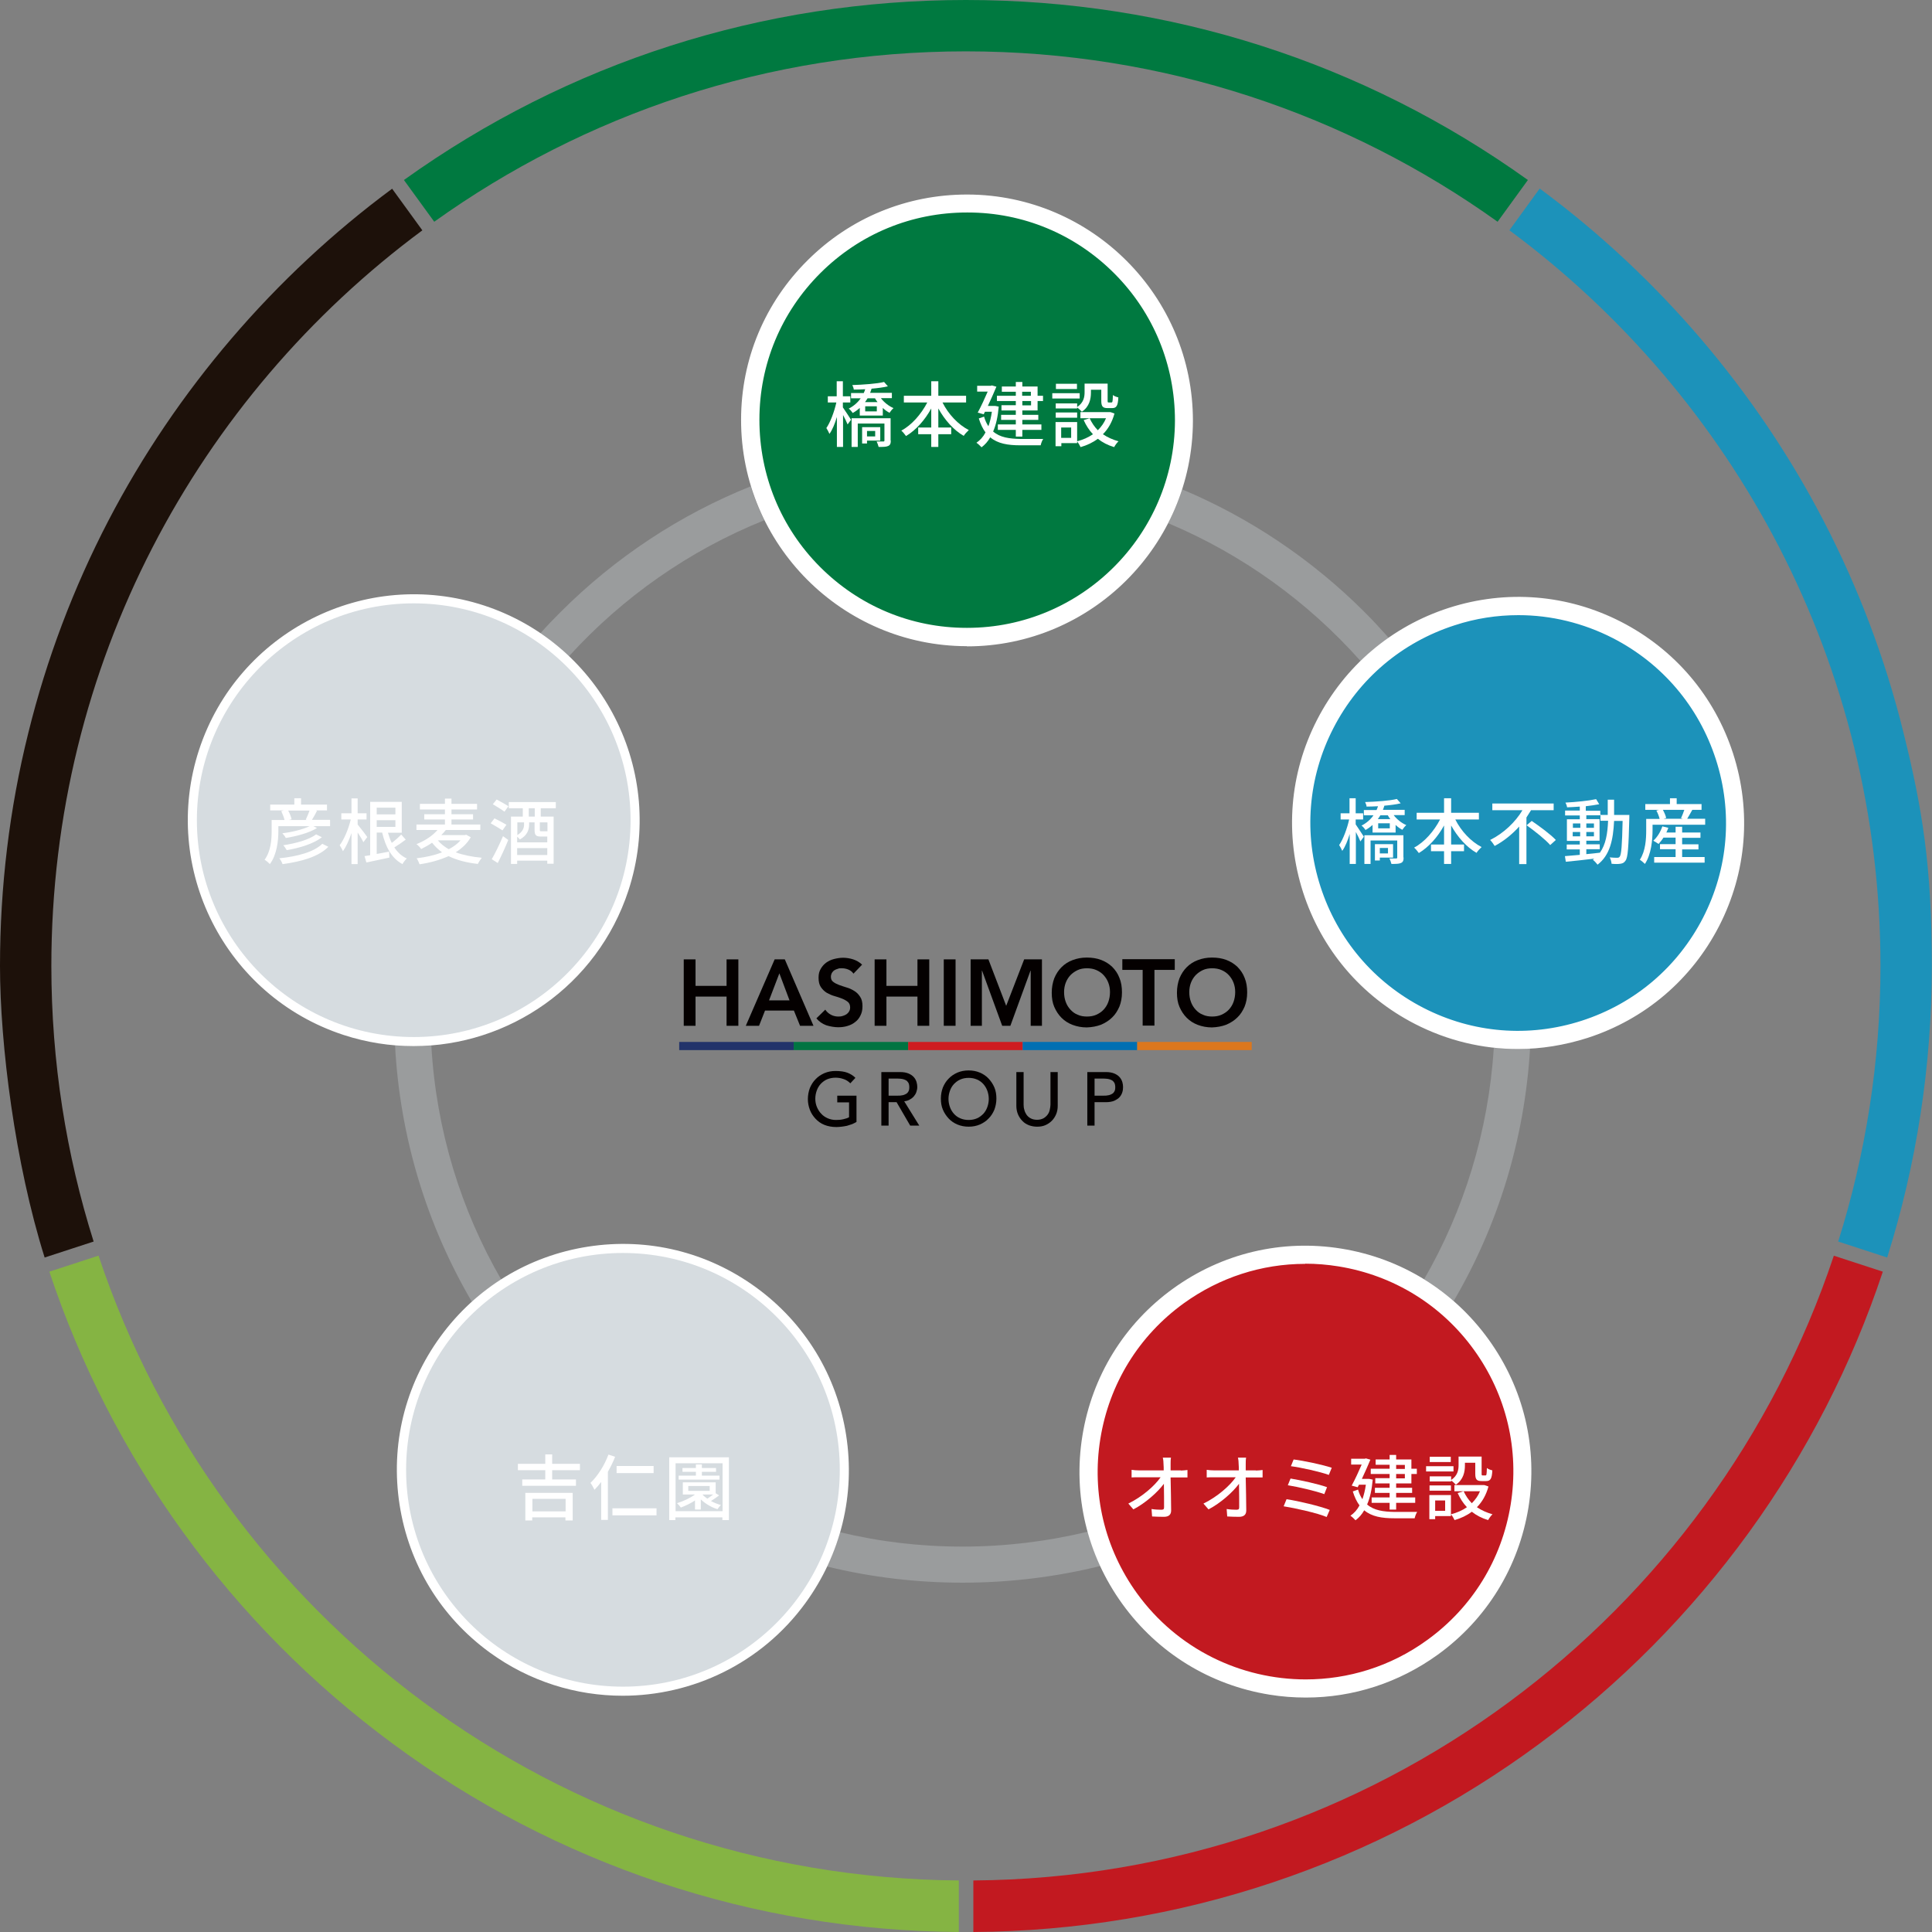 <?xml version="1.0" encoding="UTF-8"?>
<svg id="_レイヤー_1" data-name="レイヤー_1" xmlns="http://www.w3.org/2000/svg" version="1.1" viewBox="0 0 1064.7 1064.7">
  <rect x="0" y="0" width="1064.7" height="1064.7" fill="#808080" stroke="none"/>
  <!-- Generator: Adobe Illustrator 29.5.1, SVG Export Plug-In . SVG Version: 2.1.0 Build 141)  -->
  <defs>
    <style>
      .st0 {
        fill: #85b443;
      }

      .st1 {
        fill: #d34136;
      }

      .st2 {
        opacity: .3;
      }

      .st3 {
        fill: #22336a;
      }

      .st4 {
        fill: #1d110a;
      }

      .st5 {
        fill: #fff;
      }

      .st6 {
        fill: #dc771d;
      }

      .st7 {
        fill: #1c92ba;
      }

      .st8 {
        fill: #007442;
      }

      .st9 {
        fill: #d6dce0;
      }

      .st10 {
        fill: #c21920;
      }

      .st11 {
        isolation: isolate;
      }

      .st12 {
        fill: #006fb2;
      }

      .st13 {
        fill: #040000;
      }

      .st14 {
        fill: #007940;
      }

      .st15 {
        fill: #ce1c20;
      }
    </style>
  </defs>
  <g>
    <path class="st14" d="M825.3,122.2l16.7-23C751.4,34.3,644.4,0,532.3,0s-219.1,34.3-309.7,99.2l16.7,23c82.6-59.1,183.7-93.9,293-93.9s210.4,34.8,293,93.9Z"/>
    <path class="st10" d="M536.4,1036.3v28.4c56.5-.4,112.1-9.6,165.2-27.4,52.6-17.6,102-43.3,146.8-76.4,44.3-32.7,83.1-71.9,115.4-116.4,31.9-44,56.7-92.3,73.8-143.7l-27-8.8c-66.4,198.9-253.3,342.6-474.1,344.3Z"/>
    <path class="st7" d="M1036.3,532.3c0,52.9-8.2,104-23.3,151.9l27,8.8c16.3-51.8,24.6-105.8,24.6-160.7s-5.2-86.7-15.6-128.5c-10-40.6-24.9-80-44.2-117.1-37.2-71.6-91.2-134.7-156.3-182.8l-16.7,23c124,91.8,204.5,239.2,204.5,405.4Z"/>
    <path class="st4" d="M232.8,127l-16.7-23c-65,48.1-119,111.2-156.3,182.8-19.3,37.1-34.2,76.5-44.2,117.1C5.2,445.6,0,488.9,0,532.3s8.3,108.9,24.6,160.7l27-8.8c-15.1-47.9-23.3-99-23.3-151.9,0-166.2,80.4-313.5,204.5-405.4Z"/>
    <path class="st0" d="M54.2,692l-27,8.8c17.1,51.4,41.9,99.7,73.8,143.7,32.3,44.6,71.1,83.7,115.4,116.4,44.8,33.1,94.2,58.8,146.8,76.4,53.1,17.8,108.7,27,165.2,27.4v-28.4c-220.8-1.7-407.7-145.4-474.1-344.3Z"/>
  </g>
  <g>
    <g>
      <path class="st13" d="M376.8,528.7h6.5v14.6h17.1v-14.6h6.5v36.6h-6.5v-16.1h-17.1v16.1h-6.5v-36.6Z"/>
      <path class="st13" d="M426.9,528.7h5.6l15.8,36.6h-7.4l-3.4-8.4h-15.9l-3.3,8.4h-7.3l15.9-36.6ZM435.1,551.3l-5.6-14.9-5.7,14.9h11.4Z"/>
      <path class="st13" d="M470.3,536.5c-.7-1-1.6-1.7-2.8-2.2-1.2-.5-2.4-.7-3.6-.7s-1.5,0-2.2.3c-.7.2-1.3.4-1.9.8-.6.4-1,.9-1.4,1.5-.3.6-.5,1.3-.5,2.1,0,1.2.4,2.2,1.3,2.8.9.7,1.9,1.2,3.2,1.7,1.3.5,2.7.9,4.2,1.4,1.5.4,2.9,1.1,4.2,1.9,1.3.8,2.3,1.8,3.2,3.2.9,1.3,1.3,3,1.3,5.2s-.4,3.7-1.1,5.1c-.7,1.5-1.7,2.7-2.9,3.6-1.2,1-2.6,1.7-4.3,2.2-1.6.5-3.3.7-5.1.7s-4.5-.4-6.6-1.1c-2.1-.8-3.9-2-5.4-3.8l4.9-4.8c.8,1.2,1.8,2.1,3.1,2.8,1.3.7,2.7,1,4.1,1s1.5-.1,2.3-.3c.8-.2,1.4-.5,2.1-.9.6-.4,1.1-.9,1.5-1.6.4-.6.6-1.4.6-2.2,0-1.3-.4-2.4-1.3-3.1-.9-.7-1.9-1.3-3.2-1.8-1.3-.5-2.7-1-4.2-1.4-1.5-.4-2.9-1.1-4.2-1.8-1.3-.8-2.3-1.8-3.2-3.1-.9-1.3-1.3-3-1.3-5.2s.4-3.5,1.2-4.9c.8-1.4,1.8-2.5,3-3.4,1.3-.9,2.7-1.6,4.3-2,1.6-.4,3.3-.7,5-.7s3.8.3,5.6.9c1.8.6,3.4,1.5,4.9,2.9l-4.8,5Z"/>
      <path class="st13" d="M482,528.7h6.5v14.6h17.1v-14.6h6.5v36.6h-6.5v-16.1h-17.1v16.1h-6.5v-36.6Z"/>
      <path class="st13" d="M520.1,528.7h6.5v36.6h-6.5v-36.6Z"/>
      <path class="st13" d="M534.8,528.7h9.9l9.8,25.6,9.9-25.6h9.8v36.6h-6.2v-30.4h-.1l-11.1,30.4h-4.5l-11.1-30.4h-.1v30.4h-6.2v-36.6Z"/>
      <path class="st13" d="M579.6,547.1c0-2.9.5-5.6,1.4-8,1-2.4,2.3-4.4,4-6.1,1.7-1.7,3.7-3,6.1-3.9,2.4-.9,4.9-1.4,7.8-1.4,2.9,0,5.5.4,7.9,1.3,2.4.9,4.4,2.2,6.1,3.8,1.7,1.7,3.1,3.7,4,6.1,1,2.4,1.4,5,1.4,8s-.5,5.5-1.4,7.8c-1,2.3-2.3,4.4-4,6-1.7,1.7-3.8,3-6.1,4-2.4.9-5,1.4-7.9,1.5-2.8,0-5.4-.5-7.8-1.4-2.4-.9-4.4-2.2-6.1-3.9-1.7-1.7-3-3.7-4-6-1-2.3-1.4-4.9-1.4-7.8ZM586.4,546.7c0,2,.3,3.8.9,5.4.6,1.7,1.5,3.1,2.6,4.3,1.1,1.2,2.4,2.2,4,2.8,1.5.7,3.2,1,5.1,1s3.6-.3,5.2-1c1.5-.7,2.9-1.6,4-2.8,1.1-1.2,2-2.6,2.6-4.3.6-1.7.9-3.5.9-5.4s-.3-3.5-.9-5.1c-.6-1.6-1.5-3-2.6-4.2-1.1-1.2-2.4-2.1-4-2.8s-3.3-1-5.2-1-3.6.3-5.1,1c-1.5.7-2.8,1.6-4,2.8-1.1,1.2-2,2.6-2.6,4.2-.6,1.6-.9,3.3-.9,5.1Z"/>
      <path class="st13" d="M629.7,534.5h-11.2v-5.9h28.9v5.9h-11.2v30.7h-6.5v-30.7Z"/>
      <path class="st13" d="M648.6,547.1c0-2.9.5-5.6,1.4-8,1-2.4,2.3-4.4,4-6.1,1.7-1.7,3.7-3,6.1-3.9,2.4-.9,4.9-1.4,7.8-1.4,2.9,0,5.5.4,7.9,1.3,2.4.9,4.4,2.2,6.1,3.8,1.7,1.7,3.1,3.7,4,6.1,1,2.4,1.4,5,1.4,8s-.5,5.5-1.4,7.8c-1,2.3-2.3,4.4-4,6-1.7,1.7-3.8,3-6.1,4-2.4.9-5,1.4-7.9,1.5-2.8,0-5.4-.5-7.8-1.4-2.4-.9-4.4-2.2-6.1-3.9-1.7-1.7-3-3.7-4-6-1-2.3-1.4-4.9-1.4-7.8ZM655.4,546.7c0,2,.3,3.8.9,5.4.6,1.7,1.5,3.1,2.6,4.3,1.1,1.2,2.4,2.2,4,2.8,1.5.7,3.2,1,5.1,1s3.6-.3,5.2-1c1.5-.7,2.9-1.6,4-2.8,1.1-1.2,2-2.6,2.6-4.3.6-1.7.9-3.5.9-5.4s-.3-3.5-.9-5.1c-.6-1.6-1.5-3-2.6-4.2-1.1-1.2-2.4-2.1-4-2.8s-3.3-1-5.2-1-3.6.3-5.1,1c-1.5.7-2.8,1.6-4,2.8-1.1,1.2-2,2.6-2.6,4.2-.6,1.6-.9,3.3-.9,5.1Z"/>
    </g>
    <g class="st11">
      <path class="st13" d="M472,603.8v14.5c-.7.4-1.5.8-2.4,1.2-.9.3-1.9.6-2.8.9-1,.2-2,.4-3,.5-1,.1-2,.2-2.8.2-2.5,0-4.7-.4-6.7-1.2-2-.8-3.6-2-4.9-3.4-1.3-1.4-2.4-3-3.1-4.9-.7-1.9-1.1-3.8-1.1-5.9s.4-4.2,1.1-6.1c.8-1.9,1.8-3.5,3.2-4.9,1.3-1.4,3-2.5,4.8-3.3,1.9-.8,3.9-1.2,6.2-1.2s4.9.3,6.6,1c1.7.7,3.2,1.6,4.3,2.8l-2.8,3c-1.2-1.2-2.5-2-3.9-2.4-1.4-.5-2.8-.7-4.3-.7s-3.2.3-4.6.9c-1.4.6-2.5,1.5-3.5,2.5-1,1.1-1.7,2.3-2.2,3.7-.5,1.4-.8,2.9-.8,4.5s.3,3.2.9,4.6c.6,1.4,1.4,2.7,2.4,3.7,1,1.1,2.2,1.9,3.6,2.5,1.4.6,2.9.9,4.5.9s2.7-.1,4-.4c1.3-.3,2.3-.6,3.2-1.1v-8.2h-6.5v-3.7h10.5Z"/>
      <path class="st13" d="M485.8,590.8h10.3c1.9,0,3.4.3,4.6.8,1.2.5,2.2,1.2,2.9,2,.7.8,1.2,1.7,1.5,2.7.3,1,.4,1.9.4,2.8s-.2,1.8-.5,2.7c-.3.9-.8,1.7-1.4,2.4-.6.7-1.4,1.3-2.3,1.8-.9.5-1.9.8-3,.9l8.3,13.4h-5l-7.5-12.9h-4.4v12.9h-4v-29.4ZM489.7,603.8h5.2c.8,0,1.5,0,2.3-.2.8-.1,1.4-.4,2-.7.6-.3,1.1-.8,1.4-1.4.4-.6.5-1.4.5-2.4s-.2-1.8-.5-2.4c-.4-.6-.8-1.1-1.4-1.4-.6-.3-1.3-.6-2-.7-.8-.1-1.5-.2-2.3-.2h-5.2v9.5Z"/>
      <path class="st13" d="M533.8,620.9c-2.2,0-4.3-.4-6.2-1.2-1.9-.8-3.5-1.9-4.8-3.3-1.3-1.4-2.4-3-3.2-4.9-.8-1.9-1.1-3.9-1.1-6.1s.4-4.2,1.1-6.1c.8-1.9,1.8-3.5,3.2-4.9,1.3-1.4,3-2.5,4.8-3.3,1.9-.8,3.9-1.2,6.2-1.2s4.3.4,6.2,1.2c1.9.8,3.5,1.9,4.8,3.3,1.3,1.4,2.4,3,3.2,4.9.8,1.9,1.1,3.9,1.1,6.1s-.4,4.2-1.1,6.1c-.8,1.9-1.8,3.5-3.2,4.9-1.3,1.4-3,2.5-4.8,3.3-1.9.8-3.9,1.2-6.2,1.2ZM533.8,617.2c1.7,0,3.2-.3,4.6-.9,1.4-.6,2.5-1.5,3.5-2.5,1-1.1,1.7-2.3,2.2-3.7.5-1.4.8-2.9.8-4.5s-.3-3.1-.8-4.5c-.5-1.4-1.3-2.7-2.2-3.7-1-1.1-2.1-1.9-3.5-2.5-1.4-.6-2.9-.9-4.6-.9s-3.2.3-4.6.9c-1.4.6-2.5,1.5-3.5,2.5-1,1.1-1.7,2.3-2.2,3.7-.5,1.4-.8,2.9-.8,4.5s.3,3.1.8,4.5c.5,1.4,1.3,2.7,2.2,3.7,1,1.1,2.1,1.9,3.5,2.5,1.4.6,2.9.9,4.6.9Z"/>
      <path class="st13" d="M564.1,590.8v18c0,.9.1,1.9.4,2.8.2,1,.7,1.9,1.2,2.7.6.8,1.3,1.5,2.3,2,.9.5,2.1.8,3.5.8s2.5-.3,3.5-.8c.9-.5,1.7-1.2,2.3-2,.6-.8,1-1.7,1.2-2.7.2-1,.4-1.9.4-2.8v-18h4v18.6c0,1.7-.3,3.3-.9,4.7-.6,1.4-1.4,2.6-2.4,3.6-1,1-2.2,1.8-3.6,2.4-1.4.6-2.9.8-4.5.8s-3.1-.3-4.5-.8c-1.4-.6-2.6-1.3-3.6-2.4-1-1-1.8-2.2-2.4-3.6-.6-1.4-.9-3-.9-4.7v-18.6h4Z"/>
      <path class="st13" d="M599.2,590.8h10.3c1.9,0,3.4.3,4.6.8,1.2.5,2.2,1.2,2.9,2,.7.8,1.2,1.7,1.5,2.7.3,1,.4,1.9.4,2.8s-.1,1.9-.4,2.8c-.3,1-.8,1.9-1.5,2.7-.7.8-1.7,1.4-2.9,2-1.2.5-2.8.8-4.6.8h-6.3v12.9h-4v-29.4ZM603.2,603.8h5.2c.8,0,1.5,0,2.3-.2.8-.1,1.4-.4,2-.7.6-.3,1.1-.8,1.4-1.4.4-.6.5-1.4.5-2.4s-.2-1.8-.5-2.4c-.4-.6-.8-1.1-1.4-1.4-.6-.3-1.3-.6-2-.7-.8-.1-1.5-.2-2.3-.2h-5.2v9.5Z"/>
    </g>
    <g>
      <rect class="st3" x="374.3" y="574.2" width="63.1" height="4.5"/>
      <rect class="st8" x="437.4" y="574.2" width="63.1" height="4.5"/>
      <rect class="st15" x="500.5" y="574.2" width="63.1" height="4.5"/>
      <rect class="st12" x="563.6" y="574.2" width="63.1" height="4.5"/>
      <rect class="st6" x="626.7" y="574.2" width="63.1" height="4.5"/>
    </g>
  </g>
  <g>
    <path class="st5" d="M464.5,224.5c1.1,1.5,3.8,5.8,4.5,6.8l-1.9,2.6c-.5-1.2-1.5-3.4-2.5-5.2v17.6h-3.4v-16.5c-1.1,3.7-2.5,7.1-4.1,9.3-.4-1-1.2-2.4-1.7-3.2,2.2-3.2,4.4-9.1,5.5-14.1h-4.7v-3.4h4.9v-8.3h3.4v8.3h4.1v3.4h-4.1v2.6ZM485.5,219.5c1.8,2.3,4.3,4.3,6.9,5.4-.7.6-1.7,1.8-2.2,2.6-1.3-.7-2.6-1.6-3.7-2.7v4.2h-12.7v-4.2c-1.1,1-2.4,2-3.9,2.8-.5-.8-1.5-2-2.2-2.4,2.9-1.5,5.1-3.5,6.6-5.7h-5.3v-2.9h7c.3-.7.6-1.4.8-2.1-2.1.1-4.3.2-6.3.2,0-.7-.5-1.8-.8-2.5,6-.2,13.5-.7,17.5-1.7l2.1,2.4c-2.5.6-5.6,1-9,1.3-.2.8-.5,1.5-.8,2.3h12v2.9h-5.9ZM490.9,242.8c0,1.6-.3,2.5-1.5,3-1.1.5-2.8.5-5.2.5-.2-.9-.7-2.2-1.1-3,1.6,0,3.2,0,3.7,0,.5,0,.6-.2.6-.6v-9.3h-14.7v12.9h-3.4v-15.8h21.5v12.2ZM477.8,242.7v1.7h-2.7v-9h10v7.4h-7.3ZM478.1,219.5c-.4.7-.9,1.4-1.4,2.1h6.9c-.6-.7-1-1.4-1.4-2.1h-4.1ZM483.2,223.9h-6.4v2.8h6.4v-2.8ZM477.8,237.5v3h4.5v-3h-4.5Z"/>
    <path class="st5" d="M519.4,221.8c3.2,6.4,8.6,12.2,14.5,15.2-.9.8-2.2,2.2-2.8,3.2-5.6-3.2-10.5-8.8-14-15.1v10.5h7.1v3.7h-7.1v7h-3.9v-7h-7.2v-3.7h7.2v-10.5c-3.5,6.4-8.4,11.9-13.9,15.2-.6-.9-1.8-2.3-2.6-3,5.7-3,11-9.1,14.3-15.5h-12.9v-3.7h15.1v-8h3.9v8h15.3v3.7h-13Z"/>
    <path class="st5" d="M550.4,224c-.5,5.6-1.5,10.2-3.1,13.8,3.8,3.3,9,4,15.1,4.1,1.9,0,10.2,0,12.5,0-.6.8-1.2,2.5-1.4,3.5h-11.2c-6.9,0-12.4-.9-16.6-4.4-1.3,2.3-2.9,4.1-4.8,5.5-.6-.7-2-2-2.8-2.5,2-1.4,3.7-3.2,5-5.7-1.5-2-2.7-4.5-3.7-7.7l2.9-1c.6,2.1,1.4,3.8,2.4,5.3.8-2.3,1.5-5,1.9-8h-3.8l-.7,1.4-3.3-.9c1.9-3.5,4-8.1,5.5-11.6h-5.8v-3.2h7.5l.6-.2,2.5.7c-1.2,3-3,6.9-4.7,10.6h3.8c0-.1,2.2.4,2.2.4ZM559.8,221h-10.4v-2.9h10.4v-2.2h-7.7v-2.9h7.7v-2.5h3.6v2.5h8.4v5.1h3v2.9h-3v5.2h-8.4v2.4h8.8v2.8h-8.8v2.5h10.5v3h-10.5v3.7h-3.6v-3.7h-9.9v-3h9.9v-2.5h-8.1v-2.8h8.1v-2.4h-7.9v-2.9h7.9v-2.4ZM563.3,218.1h4.8v-2.2h-4.8v2.2ZM568.2,221h-4.8v2.4h4.8v-2.4Z"/>
    <path class="st5" d="M595,219.6h-15.1v-2.9h15.1v2.9ZM593.6,244.2h-8.7v1.7h-3.2v-13.3h11.9v11.6ZM593.6,224.3c3.6-2.4,4.1-5.5,4.1-8.2v-4.7h12.7v9.3c0,.9,0,1.1.6,1.1h1.5c.6,0,.7-.5.8-4.1.7.6,2.1,1.1,3,1.3-.2,4.7-1.1,5.9-3.4,5.9h-2.5c-2.7,0-3.5-.9-3.5-4.1v-6h-5.7v1.5c0,3.5-.8,7.8-5,10.6-.5-.6-1.9-1.9-2.6-2.3v.5h-11.8v-2.8h11.8v2.2ZM581.8,227.3h11.8v2.9h-11.8v-2.9ZM593.5,214.4h-11.6v-2.9h11.6v2.9ZM584.8,235.6v5.7h5.5v-5.7h-5.5ZM614.2,227.8c-1.3,4.8-3.5,8.6-6.4,11.5,2.5,1.7,5.4,3,8.6,3.9-.8.7-1.9,2.2-2.4,3.2-3.4-1-6.5-2.6-9-4.6-2.8,2.1-6,3.6-9.5,4.6-.4-.9-1.3-2.4-2-3.2,3.2-.8,6.2-2.1,8.8-3.9-2.1-2.2-3.8-4.9-5.1-7.8l3.3-1c1.1,2.4,2.6,4.7,4.5,6.6,1.9-1.9,3.5-4.1,4.5-6.6h-14.1v-3.4h16.4c0-.1,2.4.8,2.4.8Z"/>
  </g>
  <g>
    <path class="st5" d="M747.1,454.3c1.1,1.5,3.8,5.8,4.5,6.8l-1.9,2.6c-.5-1.2-1.5-3.4-2.5-5.2v17.6h-3.4v-16.5c-1.1,3.7-2.5,7.1-4.1,9.3-.4-1-1.2-2.4-1.7-3.2,2.2-3.2,4.4-9.1,5.5-14.1h-4.7v-3.4h4.9v-8.3h3.4v8.3h4.1v3.4h-4.1v2.6ZM768.1,449.3c1.8,2.3,4.3,4.3,6.9,5.4-.7.6-1.7,1.8-2.2,2.6-1.3-.7-2.6-1.6-3.7-2.7v4.2h-12.7v-4.2c-1.1,1-2.4,2-3.9,2.8-.5-.8-1.5-2-2.2-2.4,2.9-1.5,5.1-3.5,6.6-5.7h-5.3v-2.9h7c.3-.7.6-1.4.8-2.1-2.1.1-4.3.2-6.3.2,0-.7-.5-1.8-.8-2.5,6-.2,13.5-.7,17.5-1.7l2.1,2.4c-2.5.6-5.6,1-9,1.3-.2.8-.5,1.5-.8,2.3h12v2.9h-5.9ZM773.5,472.6c0,1.6-.3,2.5-1.5,3-1.1.5-2.8.5-5.2.5-.2-.9-.7-2.2-1.1-3,1.6,0,3.2,0,3.7,0,.5,0,.6-.2.6-.6v-9.3h-14.7v12.9h-3.4v-15.8h21.5v12.2ZM760.4,472.5v1.7h-2.7v-9h10v7.4h-7.3ZM760.7,449.3c-.4.7-.9,1.4-1.4,2.1h6.9c-.6-.7-1-1.4-1.4-2.1h-4.1ZM765.9,453.7h-6.4v2.8h6.4v-2.8ZM760.4,467.3v3h4.5v-3h-4.5Z"/>
    <path class="st5" d="M802,451.6c3.2,6.4,8.6,12.2,14.5,15.2-.9.8-2.2,2.2-2.8,3.2-5.6-3.2-10.5-8.8-14-15.1v10.5h7.1v3.7h-7.1v7h-3.9v-7h-7.2v-3.7h7.2v-10.5c-3.5,6.4-8.4,11.9-13.9,15.2-.6-.9-1.8-2.3-2.6-3,5.7-3,11-9.1,14.3-15.5h-12.9v-3.7h15.1v-8h3.9v8h15.3v3.7h-13Z"/>
    <path class="st5" d="M843.8,446.4c-.8,1.3-1.7,2.7-2.6,4.1v25.7h-4v-20.7c-3.8,4.2-8.4,8-13.5,10.7-.6-1-1.7-2.5-2.5-3.3,7.5-3.7,14-10,17.8-16.4h-16.6v-3.7h33.8v3.7h-12.3ZM844.1,452.4c4.4,3,10.4,7.4,13.3,10.5l-3.1,2.8c-2.6-3-8.5-7.7-13-10.9l2.8-2.4Z"/>
    <path class="st5" d="M897.9,449s0,1.3,0,1.7c-.4,16.3-.8,21.9-2.1,23.6-.8,1.2-1.6,1.5-2.8,1.7-1.2.2-3,.2-4.9,0,0-1-.5-2.5-1-3.5,1.8.2,3.4.2,4.1.2s1-.1,1.4-.6c.9-1.1,1.3-6.1,1.6-19.7h-4.7c-.5,10.5-2.3,18.9-9.1,24.1-.6-.8-1.8-2.1-2.6-2.7.2-.2.5-.4.7-.6-5.7.7-11.4,1.3-15.6,1.7l-.5-3.1c2.3-.2,5.1-.4,8.2-.7v-3h-7.2v-2.7h7.2v-2h-7.1v-11.9h7.1v-2.1h-8.1v-2.7h8.1v-2.2c-2.4.2-4.8.3-7,.4-.1-.8-.5-1.9-.9-2.6,5.8-.3,12.8-1,16.9-1.9l1.7,2.8c-2.1.4-4.7.8-7.4,1.1v2.5h8v2.3h4.1c0-2.7,0-5.5,0-8.4h3.5c0,2.9,0,5.8,0,8.4h8.2ZM866.8,456.2h4.1v-2.4h-4.1v2.4ZM870.8,460.9v-2.4h-4.1v2.4h4.1ZM874.2,470.7c2.4-.2,5-.5,7.5-.8,3.2-4.5,4.2-10.4,4.5-17.6h-4.2v-3h-7.8v2.1h7.3v11.9h-7.3v2h7.4v2.7h-7.4v2.7ZM878.4,456.2v-2.4h-4.2v2.4h4.2ZM874.2,458.5v2.4h4.2v-2.4h-4.2Z"/>
    <path class="st5" d="M939.7,451.3v3.2h-29v3c0,5.3-.7,13.3-4.2,18.6-.6-.6-2.1-1.9-2.8-2.3,3.2-4.9,3.5-11.6,3.5-16.3v-6.2h7.4c-.3-1.3-1-3.2-1.8-4.6l1.4-.4h-7.5v-3.2h13.6v-3.2h3.7v3.2h13.7v3.2h-5.6.5c-1,1.8-2,3.6-2.8,4.9h9.9ZM927.1,472.3h12.3v3.1h-27.8v-3.1h11.8v-4.3h-8.6v-2.8h8.6v-3.6h-6.7c-.8,1.3-1.8,2.5-2.7,3.5-.7-.5-2.1-1.4-2.9-1.8,2.2-1.9,4-4.9,5-7.9l3.3.8c-.3.9-.7,1.7-1.1,2.6h5.1v-3.2h3.6v3.2h10.1v2.9h-10.1v3.6h9v2.8h-9v4.3ZM916.4,446.3c.8,1.5,1.6,3.3,1.8,4.5l-1.4.4h10.6l-1-.3c.6-1.3,1.3-3.1,1.8-4.6h-11.8Z"/>
  </g>
  <g>
    <path class="st5" d="M650.7,810.4c1.1,0,2.8-.2,3.7-.3v4.1c-1.1,0-2.5,0-3.5,0h-5.8c.1,5.8.3,13.1.3,18.2,0,2.3-1.3,3.5-4,3.5s-4.5-.1-6.5-.2l-.3-4.1c1.8.3,4,.4,5.4.4s1.5-.5,1.5-1.6c0-3,0-7.9-.1-12.7-3.4,4.6-10.1,10.6-16.8,14.1l-2.8-3.2c7.8-3.8,14.6-9.9,17.8-14.5h-12c-1.4,0-2.7,0-4,.1v-4.2c1.1.2,2.7.3,3.9.3h13.8c0-1.3,0-2.4-.1-3.4,0-1.1-.1-2.4-.4-3.6h4.5c-.2,1.1-.2,2.4-.2,3.6v3.4h5.7Z"/>
    <path class="st5" d="M692.1,810.4c1.1,0,2.8-.2,3.7-.3v4.1c-1.1,0-2.5,0-3.5,0h-5.8c.1,5.8.3,13.1.3,18.2,0,2.3-1.3,3.5-4,3.5s-4.5-.1-6.5-.2l-.3-4.1c1.8.3,4,.4,5.4.4s1.5-.5,1.5-1.6c0-3,0-7.9-.1-12.7-3.4,4.6-10.1,10.6-16.8,14.1l-2.8-3.2c7.8-3.8,14.6-9.9,17.8-14.5h-12c-1.4,0-2.7,0-4,.1v-4.2c1.1.2,2.7.3,3.9.3h13.8c0-1.3,0-2.4-.1-3.4,0-1.1-.1-2.4-.4-3.6h4.5c-.2,1.1-.2,2.4-.2,3.6v3.4h5.7Z"/>
    <path class="st5" d="M732.8,832.1l-1.7,3.9c-5.2-2.2-17.3-4.9-23.7-5.9l1.6-3.9c6.7,1,18.4,3.8,23.8,5.9ZM731.3,819.6l-1.5,3.8c-4.6-1.7-14.4-4-20.1-4.9l1.5-3.7c5.5.9,15.3,3,20.2,4.8ZM733.9,808.9l-1.6,3.9c-4.7-1.7-15.4-4.1-20.9-4.8l1.5-3.7c5.2.6,16.1,2.9,21.1,4.6Z"/>
    <path class="st5" d="M756.5,815.3c-.5,5.6-1.5,10.2-3.1,13.8,3.8,3.3,9,4,15.1,4.1,1.9,0,10.2,0,12.5,0-.6.8-1.2,2.5-1.4,3.5h-11.2c-6.9,0-12.4-.9-16.6-4.4-1.3,2.3-2.9,4.1-4.8,5.5-.6-.7-2-2-2.8-2.5,2-1.4,3.7-3.2,5-5.7-1.5-2-2.7-4.5-3.7-7.7l2.9-1c.6,2.1,1.4,3.8,2.4,5.3.8-2.3,1.5-5,1.9-8h-3.8l-.7,1.4-3.3-.9c1.9-3.5,4-8.1,5.5-11.6h-5.8v-3.2h7.5l.6-.2,2.5.7c-1.2,3-3,6.9-4.7,10.6h3.8c0-.1,2.2.4,2.2.4ZM765.8,812.3h-10.4v-2.9h10.4v-2.2h-7.7v-2.9h7.7v-2.5h3.6v2.5h8.4v5.1h3v2.9h-3v5.2h-8.4v2.4h8.8v2.8h-8.8v2.5h10.5v3h-10.5v3.7h-3.6v-3.7h-9.9v-3h9.9v-2.5h-8.1v-2.8h8.1v-2.4h-7.9v-2.9h7.9v-2.4ZM769.4,809.5h4.8v-2.2h-4.8v2.2ZM774.2,812.3h-4.8v2.4h4.8v-2.4Z"/>
    <path class="st5" d="M801,810.9h-15.1v-2.9h15.1v2.9ZM799.6,835.5h-8.7v1.7h-3.2v-13.3h11.9v11.6ZM799.7,815.6c3.6-2.4,4.1-5.5,4.1-8.2v-4.7h12.7v9.3c0,.9,0,1.1.6,1.1h1.5c.6,0,.7-.5.8-4.1.7.6,2.1,1.1,3,1.3-.2,4.7-1.1,5.9-3.4,5.9h-2.5c-2.7,0-3.5-.9-3.5-4.1v-6h-5.7v1.5c0,3.5-.8,7.8-5,10.6-.5-.6-1.9-1.9-2.6-2.3v.5h-11.8v-2.8h11.8v2.2ZM787.8,818.6h11.8v2.9h-11.8v-2.9ZM799.5,805.7h-11.6v-2.9h11.6v2.9ZM790.9,826.9v5.7h5.5v-5.7h-5.5ZM820.3,819.1c-1.3,4.8-3.5,8.6-6.4,11.5,2.5,1.7,5.4,3,8.6,3.9-.8.7-1.9,2.2-2.4,3.2-3.4-1-6.5-2.6-9-4.6-2.8,2.1-6,3.6-9.5,4.6-.4-.9-1.3-2.4-2-3.2,3.2-.8,6.2-2.1,8.8-3.9-2.1-2.2-3.8-4.9-5.1-7.8l3.3-1c1.1,2.4,2.6,4.7,4.5,6.6,1.9-1.9,3.5-4.1,4.5-6.6h-14.1v-3.4h16.4c0-.1,2.4.8,2.4.8Z"/>
  </g>
  <g>
    <path class="st5" d="M304.3,810.2v5.1h13.1v3.5h-29.6v-3.5h12.7v-5.1h-15.1v-3.5h15.1v-5.2h3.8v5.2h15.3v3.5h-15.3ZM289.6,822.7h26v15.2h-4v-1.7h-18.3v1.7h-3.8v-15.2ZM293.4,826v6.9h18.3v-6.9h-18.3Z"/>
    <path class="st5" d="M339,802.8c-1.1,2.8-2.5,5.6-4,8.3v26.5h-3.7v-20.9c-1.2,1.6-2.4,3-3.7,4.3-.4-.9-1.5-2.9-2.2-3.8,3.9-3.7,7.7-9.6,9.9-15.6l3.6,1.2ZM361.8,831.2v3.9h-24.3v-3.9h24.3ZM360.2,811.8h-20.4v-3.9h20.4v3.9Z"/>
    <path class="st5" d="M401.7,803.1v34.6h-3.6v-1.5h-25.9v1.5h-3.4v-34.6h32.9ZM398.2,832.8v-26.4h-25.9v26.4h25.9ZM396.3,824.1c-1.4,1.1-3.1,2.2-4.5,3.1,1.7.9,3.6,1.7,5.5,2.2-.6.5-1.5,1.7-1.9,2.3-3.3-1-6.7-3-9.2-5.4v5.6h-3.2v-5c-2.4,1.6-5.2,2.9-7.8,3.9-.4-.6-1.4-1.8-2.1-2.4,3.5-1.1,7.2-2.8,9.9-4.8h-6.7v-6.7h18.1v6l1.9,1.2ZM396.5,815.4h-22.5v-2.2h9.5v-2.1h-7.4v-2.1h7.4v-2h3.3v2h7.8v2.1h-7.8v2.1h9.7v2.2ZM379.3,821.6h11.8v-2.7h-11.8v2.7ZM387.1,823.6c.7.8,1.7,1.6,2.7,2.3,1.1-.7,2.2-1.5,3.2-2.3h-5.9Z"/>
  </g>
  <g>
    <path class="st5" d="M181.9,451.9v3.4h-9.2l2,1c-4.3,2.7-11.1,4.5-17.2,5.5-.4-.8-1.2-1.9-1.9-2.6,5.2-.6,11.3-2.1,15-3.9h-17.2v2.7c0,5.2-.8,13.1-4.7,18.2-.6-.7-2.1-2-2.9-2.4,3.5-4.7,3.9-11.2,3.9-15.8v-6.1h7.1c-.3-1.4-1.1-3.4-1.8-4.9l1.4-.4h-7.5v-3.2h13.3v-3.5h3.7v3.5h14.3v3.2h-6.2l.7.2c-.9,1.8-1.9,3.6-2.8,5h9.8ZM181,466.6c-5.2,5.4-14.6,8.2-25.3,9.6-.3-.9-1-2.4-1.8-3.2,10-1,19.2-3.5,23.7-8l3.4,1.7ZM177.4,461.4c-4.5,3.5-12.1,5.9-19.4,7.1-.4-.7-1.2-2-1.9-2.7,6.9-1,14.4-3.1,18.1-6l3.2,1.6ZM158.8,446.7c.9,1.5,1.6,3.5,1.9,4.8l-1.5.4h10l-.7-.2c.7-1.4,1.5-3.4,2.1-5h-11.7Z"/>
    <path class="st5" d="M200.3,464.2c-.6-1.3-1.9-3.5-3.2-5.4v17.4h-3.4v-17.1c-1.3,3.9-3,7.6-4.7,10-.4-1-1.3-2.5-1.8-3.3,2.5-3.3,4.9-9.1,6.1-14.2h-5.2v-3.4h5.6v-8.2h3.4v8.2h4.9v3.4h-4.9v2.8c1.1,1.3,4.6,5.8,5.3,6.9l-2.2,2.9ZM223.6,462.7c-2,1.5-4.3,3.1-6.3,4.3,1.8,2.7,4,4.8,6.9,6.1-.8.7-1.9,2.1-2.4,3.1-6-3.2-9.3-9.4-11.2-17.4h-3v11.8c2.2-.4,4.5-.8,6.8-1.3l.2,3.3c-4.4,1-9.1,1.9-12.7,2.7l-1-3.5c.9-.2,2-.3,3.1-.5v-29.4h17.4v17h-7.6c.6,2,1.2,3.9,2.1,5.6,1.9-1.4,3.9-3.2,5.2-4.6l2.5,2.8ZM207.6,445.1v3.7h10.3v-3.7h-10.3ZM207.6,455.7h10.3v-3.7h-10.3v3.7Z"/>
    <path class="st5" d="M259.5,461.3c-2,3.5-4.9,6.2-8.4,8.4,4.1,1.5,9,2.5,14.4,3-.7.9-1.7,2.4-2.2,3.4-6.2-.7-11.6-2.1-16.1-4.3-4.9,2.2-10.4,3.7-16,4.5-.3-.9-1-2.5-1.6-3.3,4.9-.6,9.7-1.6,14-3.3-2.1-1.5-3.9-3.3-5.5-5.3-1.8,1.3-3.8,2.4-6,3.5-.6-.9-1.7-2.1-2.6-2.7,5.3-2.1,9.2-5,11.6-7.8h-11.6v-3h15.7v-2.8h-11.4v-2.9h11.4v-2.6h-13.8v-3.1h13.8v-2.9h3.6v2.9h14.1v3.1h-14.1v2.6h11.9v2.9h-11.9v2.8h15.9v3h-19c-.8,1-1.6,1.9-2.5,2.8h13l.7-.2,2.5,1.4ZM241.3,463.1c1.5,1.9,3.6,3.5,6,4.9,2.6-1.3,4.8-3,6.5-4.9h-12.5Z"/>
    <path class="st5" d="M276.9,457.6c-1.5-1-4.4-2.7-6.5-3.9l2.1-2.7c2.1,1,5.1,2.6,6.6,3.5l-2.1,3ZM271,473.5c1.8-3.1,4.3-8.2,6.2-12.7l2.9,2.1c-1.7,4.2-3.9,9-5.8,12.7l-3.3-2.1ZM273.7,440.6c2,1.1,5,2.7,6.5,3.7l-2.2,3c-1.4-1.1-4.3-2.8-6.4-4.1l2.1-2.6ZM298,445.4v4.6h7.1v26h-3.5v-1.7h-16.6v1.8h-3.4v-26.1h6.5v-4.6h-7.7v-3.4h25.9v3.4h-8.3ZM298,461c-2.7,0-3.4-.8-3.4-3.7v-4.1h-3v1.2c0,2.8-1,6-5.1,8.2-.3-.4-.9-1-1.5-1.5v3.1h16.6v-3.2h-3.6ZM285.1,453.2v7c3-1.8,3.7-3.9,3.7-5.8v-1.2h-3.7ZM301.6,471.2v-3.8h-16.6v3.8h16.6ZM294.7,445.4h-3.3v4.6h3.3v-4.6ZM301.6,453.2h-4.1v4.1c0,.7,0,.8.9.8h2.6c.4,0,.6,0,.7,0v-4.8Z"/>
  </g>
  <g class="st2">
    <path class="st9" d="M599.4,844.1c-22.1,5.3-45.2,8.2-68.9,8.2s-45.8-2.7-67.5-7.9c-1.9,6.5-4.3,12.8-7.2,18.9,24.2,5.9,49.2,8.9,74.7,8.9s51.3-3.1,75.9-9.2c-2.8-6.2-5.2-12.5-7-19Z"/>
    <path class="st9" d="M276.2,705.1c-22.2-38.4-35.8-82.2-38.5-129-3.3.3-6.5.4-9.8.4s-6.8-.2-10.2-.4c2.7,50.4,17.3,98.6,42.4,141.4,5.1-4.6,10.5-8.7,16.2-12.3Z"/>
    <path class="st9" d="M836.5,578.1c-4.4,0-8.9-.3-13.3-.7-2.9,46.2-16.5,89.6-38.4,127.6,5.8,3.5,11.2,7.6,16.3,12,24.7-42.1,39.1-89.5,42.1-139.1-2.2.1-4.5.2-6.7.2Z"/>
    <path class="st9" d="M313.6,361.6c29.6-32.5,66.3-58.3,107.6-74.9-3-6-5.5-12.2-7.5-18.7-38.8,15.6-74.4,38.9-104.9,69.4-3.8,3.8-7.5,7.6-11,11.6,5.6,3.8,10.9,8.1,15.7,12.7Z"/>
    <path class="st9" d="M643.7,288.3c40.9,17.2,77,43.3,106.1,76,4.8-4.7,10-9,15.5-12.8-4.3-4.8-8.6-9.5-13.2-14.1-29.3-29.3-63.5-52.1-100.6-67.7-2.1,6.5-4.7,12.7-7.7,18.6Z"/>
  </g>
  <g>
    <circle class="st14" cx="532.9" cy="231.6" r="119.5"/>
    <path class="st5" d="M532.9,356.1h-.3c-68.6-.2-124.3-56.2-124.2-124.8,0-33.3,13.1-64.5,36.7-87.9,23.5-23.4,54.7-36.2,87.8-36.2h.3c68.6.2,124.3,56.2,124.2,124.8h0c-.2,68.5-56,124.2-124.5,124.2ZM532.9,117.1c-30.5,0-59.1,11.8-80.7,33.3-21.7,21.6-33.7,50.3-33.7,80.9,0,30.6,11.8,59.4,33.3,81,21.6,21.7,50.3,33.7,80.9,33.7h.3c63,0,114.3-51.2,114.5-114.2,0-30.6-11.8-59.4-33.3-81-21.6-21.7-50.3-33.7-80.9-33.7h-.3Z"/>
  </g>
  <g>
    <circle class="st7" cx="836.7" cy="453.5" r="119.5"/>
    <path class="st5" d="M836.5,578.1c-19.5,0-38.8-4.6-56.7-13.8-29.6-15.2-51.5-41-61.7-72.6-10.2-31.7-7.5-65.4,7.7-95,15.2-29.6,41-51.5,72.6-61.7,31.7-10.2,65.4-7.5,95,7.7,29.6,15.2,51.5,41,61.7,72.6,10.2,31.7,7.5,65.4-7.7,95-15.2,29.6-41,51.5-72.6,61.7h0c-12.6,4-25.5,6.1-38.3,6.1ZM836.8,339c-11.8,0-23.7,1.8-35.2,5.6-29.1,9.4-52.8,29.5-66.8,56.7s-16.5,58.2-7.1,87.3c9.4,29.1,29.5,52.8,56.7,66.8,27.2,14,58.2,16.5,87.3,7.1h0c29.1-9.4,52.8-29.5,66.8-56.7,14-27.2,16.5-58.2,7.1-87.3-9.4-29.1-29.5-52.8-56.7-66.8-16.4-8.4-34.2-12.7-52.1-12.7Z"/>
  </g>
  <g>
    <circle class="st10" cx="719.5" cy="811" r="119.5"/>
    <path class="st5" d="M719.7,935.5c-6.7,0-13.4-.5-20.1-1.6-32.8-5.3-61.6-23-81.1-50h0c-19.5-27-27.3-59.9-22-92.7s23-61.6,50-81.1c27-19.5,59.9-27.3,92.7-22,32.8,5.3,61.6,23,81.1,50s27.3,59.9,22,92.7-23,61.6-50,81.1c-21.5,15.5-46.7,23.6-72.6,23.6ZM719.2,696.5c-23.9,0-47.1,7.5-66.8,21.7-24.8,17.9-41.1,44.4-46,74.6s2.3,60.5,20.2,85.3h0c22.4,30.9,57.4,47.4,93,47.4,23.2,0,46.7-7,66.9-21.7,24.8-17.9,41.1-44.4,46-74.6s-2.3-60.5-20.2-85.3c-17.9-24.8-44.4-41.1-74.6-46-6.2-1-12.3-1.5-18.4-1.5Z"/>
  </g>
  <g>
    <circle class="st0" cx="343.3" cy="810" r="119.5"/>
    <path class="st5" d="M343.1,934.5c-25.5,0-51.2-7.8-73.3-23.9-26.9-19.6-44.5-48.5-49.6-81.4-5.1-32.9,2.9-65.7,22.5-92.6h0c19.6-26.9,48.5-44.5,81.4-49.6,32.9-5.1,65.7,2.9,92.6,22.5,26.9,19.6,44.5,48.5,49.6,81.4,5.1,32.9-2.9,65.7-22.5,92.6-24.3,33.3-62.3,51-100.7,51ZM343.5,695.5c-5.9,0-11.9.5-17.9,1.4-30.2,4.7-56.8,20.9-74.8,45.6h0c-18,24.7-25.4,54.9-20.7,85.2s20.9,56.8,45.6,74.8c20.3,14.8,44,22,67.4,22,35.3,0,70.2-16.3,92.6-46.9,18-24.7,25.4-54.9,20.7-85.2-4.7-30.2-20.9-56.8-45.6-74.8-19.8-14.5-43.2-22.1-67.3-22.1Z"/>
  </g>
  <g>
    <circle class="st1" cx="228" cy="452" r="119.5"/>
    <circle cx="228" cy="452" r="119.5"/>
    <path class="st5" d="M227.9,576.5c-12.8,0-25.9-2-38.7-6.2-65.2-21.4-100.9-91.8-79.5-157.1,21.4-65.2,91.8-100.9,157.1-79.5h0c65.2,21.4,100.9,91.8,79.5,157.1-17.2,52.4-66,85.7-118.4,85.7ZM228.1,337.5c-48.2,0-93.1,30.6-108.9,78.8-19.7,60,13.1,124.8,73.1,144.5,60,19.7,124.8-13.1,144.5-73.1,19.7-60-13.1-124.8-73.1-144.5-11.8-3.9-23.8-5.7-35.6-5.7Z"/>
  </g>
  <circle class="st9" cx="343.3" cy="810" r="119.5"/>
  <circle class="st9" cx="228" cy="452" r="119.5"/>
  <g>
    <path class="st5" d="M464.5,224.5c1.1,1.5,3.8,5.8,4.5,6.8l-1.9,2.6c-.5-1.2-1.5-3.4-2.5-5.2v17.6h-3.4v-16.5c-1.1,3.7-2.5,7.1-4.1,9.3-.4-1-1.2-2.4-1.7-3.2,2.2-3.2,4.4-9.1,5.5-14.1h-4.7v-3.4h4.9v-8.3h3.4v8.3h4.1v3.4h-4.1v2.6ZM485.5,219.5c1.8,2.3,4.3,4.3,6.9,5.4-.7.6-1.7,1.8-2.2,2.6-1.3-.7-2.6-1.6-3.7-2.7v4.2h-12.7v-4.2c-1.1,1-2.4,2-3.9,2.8-.5-.8-1.5-2-2.2-2.4,2.9-1.5,5.1-3.5,6.6-5.7h-5.3v-2.9h7c.3-.7.6-1.4.8-2.1-2.1.1-4.3.2-6.3.2,0-.7-.5-1.8-.8-2.5,6-.2,13.5-.7,17.5-1.7l2.1,2.4c-2.5.6-5.6,1-9,1.3-.2.8-.5,1.5-.8,2.3h12v2.9h-5.9ZM490.9,242.8c0,1.6-.3,2.5-1.5,3-1.1.5-2.8.5-5.2.5-.2-.9-.7-2.2-1.1-3,1.6,0,3.2,0,3.7,0,.5,0,.6-.2.6-.6v-9.3h-14.7v12.9h-3.4v-15.8h21.5v12.2ZM477.8,242.7v1.7h-2.7v-9h10v7.4h-7.3ZM478.1,219.5c-.4.7-.9,1.4-1.4,2.1h6.9c-.6-.7-1-1.4-1.4-2.1h-4.1ZM483.2,223.9h-6.4v2.8h6.4v-2.8ZM477.8,237.5v3h4.5v-3h-4.5Z"/>
    <path class="st5" d="M519.4,221.8c3.2,6.4,8.6,12.2,14.5,15.2-.9.8-2.2,2.2-2.8,3.2-5.6-3.2-10.5-8.8-14-15.1v10.5h7.1v3.7h-7.1v7h-3.9v-7h-7.2v-3.7h7.2v-10.5c-3.5,6.4-8.4,11.9-13.9,15.2-.6-.9-1.8-2.3-2.6-3,5.7-3,11-9.1,14.3-15.5h-12.9v-3.7h15.1v-8h3.9v8h15.3v3.7h-13Z"/>
    <path class="st5" d="M550.4,224c-.5,5.6-1.5,10.2-3.1,13.8,3.8,3.3,9,4,15.1,4.1,1.9,0,10.2,0,12.5,0-.6.8-1.2,2.5-1.4,3.5h-11.2c-6.9,0-12.4-.9-16.6-4.4-1.3,2.3-2.9,4.1-4.8,5.5-.6-.7-2-2-2.8-2.5,2-1.4,3.7-3.2,5-5.7-1.5-2-2.7-4.5-3.7-7.7l2.9-1c.6,2.1,1.4,3.8,2.4,5.3.8-2.3,1.5-5,1.9-8h-3.8l-.7,1.4-3.3-.9c1.9-3.5,4-8.1,5.5-11.6h-5.8v-3.2h7.5l.6-.2,2.5.7c-1.2,3-3,6.9-4.7,10.6h3.8c0-.1,2.2.4,2.2.4ZM559.8,221h-10.4v-2.9h10.4v-2.2h-7.7v-2.9h7.7v-2.5h3.6v2.5h8.4v5.1h3v2.9h-3v5.2h-8.4v2.4h8.8v2.8h-8.8v2.5h10.5v3h-10.5v3.7h-3.6v-3.7h-9.9v-3h9.9v-2.5h-8.1v-2.8h8.1v-2.4h-7.9v-2.9h7.9v-2.4ZM563.3,218.1h4.8v-2.2h-4.8v2.2ZM568.2,221h-4.8v2.4h4.8v-2.4Z"/>
    <path class="st5" d="M595,219.6h-15.1v-2.9h15.1v2.9ZM593.6,244.2h-8.7v1.7h-3.2v-13.3h11.9v11.6ZM593.6,224.3c3.6-2.4,4.1-5.5,4.1-8.2v-4.7h12.7v9.3c0,.9,0,1.1.6,1.1h1.5c.6,0,.7-.5.8-4.1.7.6,2.1,1.1,3,1.3-.2,4.7-1.1,5.9-3.4,5.9h-2.5c-2.7,0-3.5-.9-3.5-4.1v-6h-5.7v1.5c0,3.5-.8,7.8-5,10.6-.5-.6-1.9-1.9-2.6-2.3v.5h-11.8v-2.8h11.8v2.2ZM581.8,227.3h11.8v2.9h-11.8v-2.9ZM593.5,214.4h-11.6v-2.9h11.6v2.9ZM584.8,235.6v5.7h5.5v-5.7h-5.5ZM614.2,227.8c-1.3,4.8-3.5,8.6-6.4,11.5,2.5,1.7,5.4,3,8.6,3.9-.8.7-1.9,2.2-2.4,3.2-3.4-1-6.5-2.6-9-4.6-2.8,2.1-6,3.6-9.5,4.6-.4-.9-1.3-2.4-2-3.2,3.2-.8,6.2-2.1,8.8-3.9-2.1-2.2-3.8-4.9-5.1-7.8l3.3-1c1.1,2.4,2.6,4.7,4.5,6.6,1.9-1.9,3.5-4.1,4.5-6.6h-14.1v-3.4h16.4c0-.1,2.4.8,2.4.8Z"/>
  </g>
  <g>
    <path class="st5" d="M747.1,454.3c1.1,1.5,3.8,5.8,4.5,6.8l-1.9,2.6c-.5-1.2-1.5-3.4-2.5-5.2v17.6h-3.4v-16.5c-1.1,3.7-2.5,7.1-4.1,9.3-.4-1-1.2-2.4-1.7-3.2,2.2-3.2,4.4-9.1,5.5-14.1h-4.7v-3.4h4.9v-8.3h3.4v8.3h4.1v3.4h-4.1v2.6ZM768.1,449.3c1.8,2.3,4.3,4.3,6.9,5.4-.7.6-1.7,1.8-2.2,2.6-1.3-.7-2.6-1.6-3.7-2.7v4.2h-12.7v-4.2c-1.1,1-2.4,2-3.9,2.8-.5-.8-1.5-2-2.2-2.4,2.9-1.5,5.1-3.5,6.6-5.7h-5.3v-2.9h7c.3-.7.6-1.4.8-2.1-2.1.1-4.3.2-6.3.2,0-.7-.5-1.8-.8-2.5,6-.2,13.5-.7,17.5-1.7l2.1,2.4c-2.5.6-5.6,1-9,1.3-.2.8-.5,1.5-.8,2.3h12v2.9h-5.9ZM773.5,472.6c0,1.6-.3,2.5-1.5,3-1.1.5-2.8.5-5.2.5-.2-.9-.7-2.2-1.1-3,1.6,0,3.2,0,3.7,0,.5,0,.6-.2.6-.6v-9.3h-14.7v12.9h-3.4v-15.8h21.5v12.2ZM760.4,472.5v1.7h-2.7v-9h10v7.4h-7.3ZM760.7,449.3c-.4.7-.9,1.4-1.4,2.1h6.9c-.6-.7-1-1.4-1.4-2.1h-4.1ZM765.9,453.7h-6.4v2.8h6.4v-2.8ZM760.4,467.3v3h4.5v-3h-4.5Z"/>
    <path class="st5" d="M802,451.6c3.2,6.4,8.6,12.2,14.5,15.2-.9.8-2.2,2.2-2.8,3.2-5.6-3.2-10.5-8.8-14-15.1v10.5h7.1v3.7h-7.1v7h-3.9v-7h-7.2v-3.7h7.2v-10.5c-3.5,6.4-8.4,11.9-13.9,15.2-.6-.9-1.8-2.3-2.6-3,5.7-3,11-9.1,14.3-15.5h-12.9v-3.7h15.1v-8h3.9v8h15.3v3.7h-13Z"/>
    <path class="st5" d="M843.8,446.4c-.8,1.3-1.7,2.7-2.6,4.1v25.7h-4v-20.7c-3.8,4.2-8.4,8-13.5,10.7-.6-1-1.7-2.5-2.5-3.3,7.5-3.7,14-10,17.8-16.4h-16.6v-3.7h33.8v3.7h-12.3ZM844.1,452.4c4.4,3,10.4,7.4,13.3,10.5l-3.1,2.8c-2.6-3-8.5-7.7-13-10.9l2.8-2.4Z"/>
    <path class="st5" d="M897.9,449s0,1.3,0,1.7c-.4,16.3-.8,21.9-2.1,23.6-.8,1.2-1.6,1.5-2.8,1.7-1.2.2-3,.2-4.9,0,0-1-.5-2.5-1-3.5,1.8.2,3.4.2,4.1.2s1-.1,1.4-.6c.9-1.1,1.3-6.1,1.6-19.7h-4.7c-.5,10.5-2.3,18.9-9.1,24.1-.6-.8-1.8-2.1-2.6-2.7.2-.2.5-.4.7-.6-5.7.7-11.4,1.3-15.6,1.7l-.5-3.1c2.3-.2,5.1-.4,8.2-.7v-3h-7.2v-2.7h7.2v-2h-7.1v-11.9h7.1v-2.1h-8.1v-2.7h8.1v-2.2c-2.4.2-4.8.3-7,.4-.1-.8-.5-1.9-.9-2.6,5.8-.3,12.8-1,16.9-1.9l1.7,2.8c-2.1.4-4.7.8-7.4,1.1v2.5h8v2.3h4.1c0-2.7,0-5.5,0-8.4h3.5c0,2.9,0,5.8,0,8.4h8.2ZM866.8,456.2h4.1v-2.4h-4.1v2.4ZM870.8,460.9v-2.4h-4.1v2.4h4.1ZM874.2,470.7c2.4-.2,5-.5,7.5-.8,3.2-4.5,4.2-10.4,4.5-17.6h-4.2v-3h-7.8v2.1h7.3v11.9h-7.3v2h7.4v2.7h-7.4v2.7ZM878.4,456.2v-2.4h-4.2v2.4h4.2ZM874.2,458.5v2.4h4.2v-2.4h-4.2Z"/>
    <path class="st5" d="M939.7,451.3v3.2h-29v3c0,5.3-.7,13.3-4.2,18.6-.6-.6-2.1-1.9-2.8-2.3,3.2-4.9,3.5-11.6,3.5-16.3v-6.2h7.4c-.3-1.3-1-3.2-1.8-4.6l1.4-.4h-7.5v-3.2h13.6v-3.2h3.7v3.2h13.7v3.2h-5.6.5c-1,1.8-2,3.6-2.8,4.9h9.9ZM927.1,472.3h12.3v3.1h-27.8v-3.1h11.8v-4.3h-8.6v-2.8h8.6v-3.6h-6.7c-.8,1.3-1.8,2.5-2.7,3.5-.7-.5-2.1-1.4-2.9-1.8,2.2-1.9,4-4.9,5-7.9l3.3.8c-.3.9-.7,1.7-1.1,2.6h5.1v-3.2h3.6v3.2h10.1v2.9h-10.1v3.6h9v2.8h-9v4.3ZM916.4,446.3c.8,1.5,1.6,3.3,1.8,4.5l-1.4.4h10.6l-1-.3c.6-1.3,1.3-3.1,1.8-4.6h-11.8Z"/>
  </g>
  <g>
    <path class="st5" d="M650.7,810.4c1.1,0,2.8-.2,3.7-.3v4.1c-1.1,0-2.5,0-3.5,0h-5.8c.1,5.8.3,13.1.3,18.2,0,2.3-1.3,3.5-4,3.5s-4.5-.1-6.5-.2l-.3-4.1c1.8.3,4,.4,5.4.4s1.5-.5,1.5-1.6c0-3,0-7.9-.1-12.7-3.4,4.6-10.1,10.6-16.8,14.1l-2.8-3.2c7.8-3.8,14.6-9.9,17.8-14.5h-12c-1.4,0-2.7,0-4,.1v-4.2c1.1.2,2.7.3,3.9.3h13.8c0-1.3,0-2.4-.1-3.4,0-1.1-.1-2.4-.4-3.6h4.5c-.2,1.1-.2,2.4-.2,3.6v3.4h5.7Z"/>
    <path class="st5" d="M692.1,810.4c1.1,0,2.8-.2,3.7-.3v4.1c-1.1,0-2.5,0-3.5,0h-5.8c.1,5.8.3,13.1.3,18.2,0,2.3-1.3,3.5-4,3.5s-4.5-.1-6.5-.2l-.3-4.1c1.8.3,4,.4,5.4.4s1.5-.5,1.5-1.6c0-3,0-7.9-.1-12.7-3.4,4.6-10.1,10.6-16.8,14.1l-2.8-3.2c7.8-3.8,14.6-9.9,17.8-14.5h-12c-1.4,0-2.7,0-4,.1v-4.2c1.1.2,2.7.3,3.9.3h13.8c0-1.3,0-2.4-.1-3.4,0-1.1-.1-2.4-.4-3.6h4.5c-.2,1.1-.2,2.4-.2,3.6v3.4h5.7Z"/>
    <path class="st5" d="M732.8,832.1l-1.7,3.9c-5.2-2.2-17.3-4.9-23.7-5.9l1.6-3.9c6.7,1,18.4,3.8,23.8,5.9ZM731.3,819.6l-1.5,3.8c-4.6-1.7-14.4-4-20.1-4.9l1.5-3.7c5.5.9,15.3,3,20.2,4.8ZM733.9,808.9l-1.6,3.9c-4.7-1.7-15.4-4.1-20.9-4.8l1.5-3.7c5.2.6,16.1,2.9,21.1,4.6Z"/>
    <path class="st5" d="M756.5,815.3c-.5,5.6-1.5,10.2-3.1,13.8,3.8,3.3,9,4,15.1,4.1,1.9,0,10.2,0,12.5,0-.6.8-1.2,2.5-1.4,3.5h-11.2c-6.9,0-12.4-.9-16.6-4.4-1.3,2.3-2.9,4.1-4.8,5.5-.6-.7-2-2-2.8-2.5,2-1.4,3.7-3.2,5-5.7-1.5-2-2.7-4.5-3.7-7.7l2.9-1c.6,2.1,1.4,3.8,2.4,5.3.8-2.3,1.5-5,1.9-8h-3.8l-.7,1.4-3.3-.9c1.9-3.5,4-8.1,5.5-11.6h-5.8v-3.2h7.5l.6-.2,2.5.7c-1.2,3-3,6.9-4.7,10.6h3.8c0-.1,2.2.4,2.2.4ZM765.8,812.3h-10.4v-2.9h10.4v-2.2h-7.7v-2.9h7.7v-2.5h3.6v2.5h8.4v5.1h3v2.9h-3v5.2h-8.4v2.4h8.8v2.8h-8.8v2.5h10.5v3h-10.5v3.7h-3.6v-3.7h-9.9v-3h9.9v-2.5h-8.1v-2.8h8.1v-2.4h-7.9v-2.9h7.9v-2.4ZM769.4,809.5h4.8v-2.2h-4.8v2.2ZM774.2,812.3h-4.8v2.4h4.8v-2.4Z"/>
    <path class="st5" d="M801,810.9h-15.1v-2.9h15.1v2.9ZM799.6,835.5h-8.7v1.7h-3.2v-13.3h11.9v11.6ZM799.7,815.6c3.6-2.4,4.1-5.5,4.1-8.2v-4.7h12.7v9.3c0,.9,0,1.1.6,1.1h1.5c.6,0,.7-.5.8-4.1.7.6,2.1,1.1,3,1.3-.2,4.7-1.1,5.9-3.4,5.9h-2.5c-2.7,0-3.5-.9-3.5-4.1v-6h-5.7v1.5c0,3.5-.8,7.8-5,10.6-.5-.6-1.9-1.9-2.6-2.3v.5h-11.8v-2.8h11.8v2.2ZM787.8,818.6h11.8v2.9h-11.8v-2.9ZM799.5,805.7h-11.6v-2.9h11.6v2.9ZM790.9,826.9v5.7h5.5v-5.7h-5.5ZM820.3,819.1c-1.3,4.8-3.5,8.6-6.4,11.5,2.5,1.7,5.4,3,8.6,3.9-.8.7-1.9,2.2-2.4,3.2-3.4-1-6.5-2.6-9-4.6-2.8,2.1-6,3.6-9.5,4.6-.4-.9-1.3-2.4-2-3.2,3.2-.8,6.2-2.1,8.8-3.9-2.1-2.2-3.8-4.9-5.1-7.8l3.3-1c1.1,2.4,2.6,4.7,4.5,6.6,1.9-1.9,3.5-4.1,4.5-6.6h-14.1v-3.4h16.4c0-.1,2.4.8,2.4.8Z"/>
  </g>
  <g>
    <path class="st5" d="M304.3,810.2v5.1h13.1v3.5h-29.6v-3.5h12.7v-5.1h-15.1v-3.5h15.1v-5.2h3.8v5.2h15.3v3.5h-15.3ZM289.6,822.7h26v15.2h-4v-1.7h-18.3v1.7h-3.8v-15.2ZM293.4,826v6.9h18.3v-6.9h-18.3Z"/>
    <path class="st5" d="M339,802.8c-1.1,2.8-2.5,5.6-4,8.3v26.5h-3.7v-20.9c-1.2,1.6-2.4,3-3.7,4.3-.4-.9-1.5-2.9-2.2-3.8,3.9-3.7,7.7-9.6,9.9-15.6l3.6,1.2ZM361.8,831.2v3.9h-24.3v-3.9h24.3ZM360.2,811.8h-20.4v-3.9h20.4v3.9Z"/>
    <path class="st5" d="M401.7,803.1v34.6h-3.6v-1.5h-25.9v1.5h-3.4v-34.6h32.9ZM398.2,832.8v-26.4h-25.9v26.4h25.9ZM396.3,824.1c-1.4,1.1-3.1,2.2-4.5,3.1,1.7.9,3.6,1.7,5.5,2.2-.6.5-1.5,1.7-1.9,2.3-3.3-1-6.7-3-9.2-5.4v5.6h-3.2v-5c-2.4,1.6-5.2,2.9-7.8,3.9-.4-.6-1.4-1.8-2.1-2.4,3.5-1.1,7.2-2.8,9.9-4.8h-6.7v-6.7h18.1v6l1.9,1.2ZM396.5,815.4h-22.5v-2.2h9.5v-2.1h-7.4v-2.1h7.4v-2h3.3v2h7.8v2.1h-7.8v2.1h9.7v2.2ZM379.3,821.6h11.8v-2.7h-11.8v2.7ZM387.1,823.6c.7.8,1.7,1.6,2.7,2.3,1.1-.7,2.2-1.5,3.2-2.3h-5.9Z"/>
  </g>
  <g>
    <path class="st5" d="M181.9,451.9v3.4h-9.2l2,1c-4.3,2.7-11.1,4.5-17.2,5.5-.4-.8-1.2-1.9-1.9-2.6,5.2-.6,11.3-2.1,15-3.9h-17.2v2.7c0,5.2-.8,13.1-4.7,18.2-.6-.7-2.1-2-2.9-2.4,3.5-4.7,3.9-11.2,3.9-15.8v-6.1h7.1c-.3-1.4-1.1-3.4-1.8-4.9l1.4-.4h-7.5v-3.2h13.3v-3.5h3.7v3.5h14.3v3.2h-6.2l.7.2c-.9,1.8-1.9,3.6-2.8,5h9.8ZM181,466.6c-5.2,5.4-14.6,8.2-25.3,9.6-.3-.9-1-2.4-1.8-3.2,10-1,19.2-3.5,23.7-8l3.4,1.7ZM177.4,461.4c-4.5,3.5-12.1,5.9-19.4,7.1-.4-.7-1.2-2-1.9-2.7,6.9-1,14.4-3.1,18.1-6l3.2,1.6ZM158.8,446.7c.9,1.5,1.6,3.5,1.9,4.8l-1.5.4h10l-.7-.2c.7-1.4,1.5-3.4,2.1-5h-11.7Z"/>
    <path class="st5" d="M200.3,464.2c-.6-1.3-1.9-3.5-3.2-5.4v17.4h-3.4v-17.1c-1.3,3.9-3,7.6-4.7,10-.4-1-1.3-2.5-1.8-3.3,2.5-3.3,4.9-9.1,6.1-14.2h-5.2v-3.4h5.6v-8.2h3.4v8.2h4.9v3.4h-4.9v2.8c1.1,1.3,4.6,5.8,5.3,6.9l-2.2,2.9ZM223.6,462.7c-2,1.5-4.3,3.1-6.3,4.3,1.8,2.7,4,4.8,6.9,6.1-.8.7-1.9,2.1-2.4,3.1-6-3.2-9.3-9.4-11.2-17.4h-3v11.8c2.2-.4,4.5-.8,6.8-1.3l.2,3.3c-4.4,1-9.1,1.9-12.7,2.7l-1-3.5c.9-.2,2-.3,3.1-.5v-29.4h17.4v17h-7.6c.6,2,1.2,3.9,2.1,5.6,1.9-1.4,3.9-3.2,5.2-4.6l2.5,2.8ZM207.6,445.1v3.7h10.3v-3.7h-10.3ZM207.6,455.7h10.3v-3.7h-10.3v3.7Z"/>
    <path class="st5" d="M259.5,461.3c-2,3.5-4.9,6.2-8.4,8.4,4.1,1.5,9,2.5,14.4,3-.7.9-1.7,2.4-2.2,3.4-6.2-.7-11.6-2.1-16.1-4.3-4.9,2.2-10.4,3.7-16,4.5-.3-.9-1-2.5-1.6-3.3,4.9-.6,9.7-1.6,14-3.3-2.1-1.5-3.9-3.3-5.5-5.3-1.8,1.3-3.8,2.4-6,3.5-.6-.9-1.7-2.1-2.6-2.7,5.3-2.1,9.2-5,11.6-7.8h-11.6v-3h15.7v-2.8h-11.4v-2.9h11.4v-2.6h-13.8v-3.1h13.8v-2.9h3.6v2.9h14.1v3.1h-14.1v2.6h11.9v2.9h-11.9v2.8h15.9v3h-19c-.8,1-1.6,1.9-2.5,2.8h13l.7-.2,2.5,1.4ZM241.3,463.1c1.5,1.9,3.6,3.5,6,4.9,2.6-1.3,4.8-3,6.5-4.9h-12.5Z"/>
    <path class="st5" d="M276.9,457.6c-1.5-1-4.4-2.7-6.5-3.9l2.1-2.7c2.1,1,5.1,2.6,6.6,3.5l-2.1,3ZM271,473.5c1.8-3.1,4.3-8.2,6.2-12.7l2.9,2.1c-1.7,4.2-3.9,9-5.8,12.7l-3.3-2.1ZM273.7,440.6c2,1.1,5,2.7,6.5,3.7l-2.2,3c-1.4-1.1-4.3-2.8-6.4-4.1l2.1-2.6ZM298,445.4v4.6h7.1v26h-3.5v-1.7h-16.6v1.8h-3.4v-26.1h6.5v-4.6h-7.7v-3.4h25.9v3.4h-8.3ZM298,461c-2.7,0-3.4-.8-3.4-3.7v-4.1h-3v1.2c0,2.8-1,6-5.1,8.2-.3-.4-.9-1-1.5-1.5v3.1h16.6v-3.2h-3.6ZM285.1,453.2v7c3-1.8,3.7-3.9,3.7-5.8v-1.2h-3.7ZM301.6,471.2v-3.8h-16.6v3.8h16.6ZM294.7,445.4h-3.3v4.6h3.3v-4.6ZM301.6,453.2h-4.1v4.1c0,.7,0,.8.9.8h2.6c.4,0,.6,0,.7,0v-4.8Z"/>
  </g>
</svg>